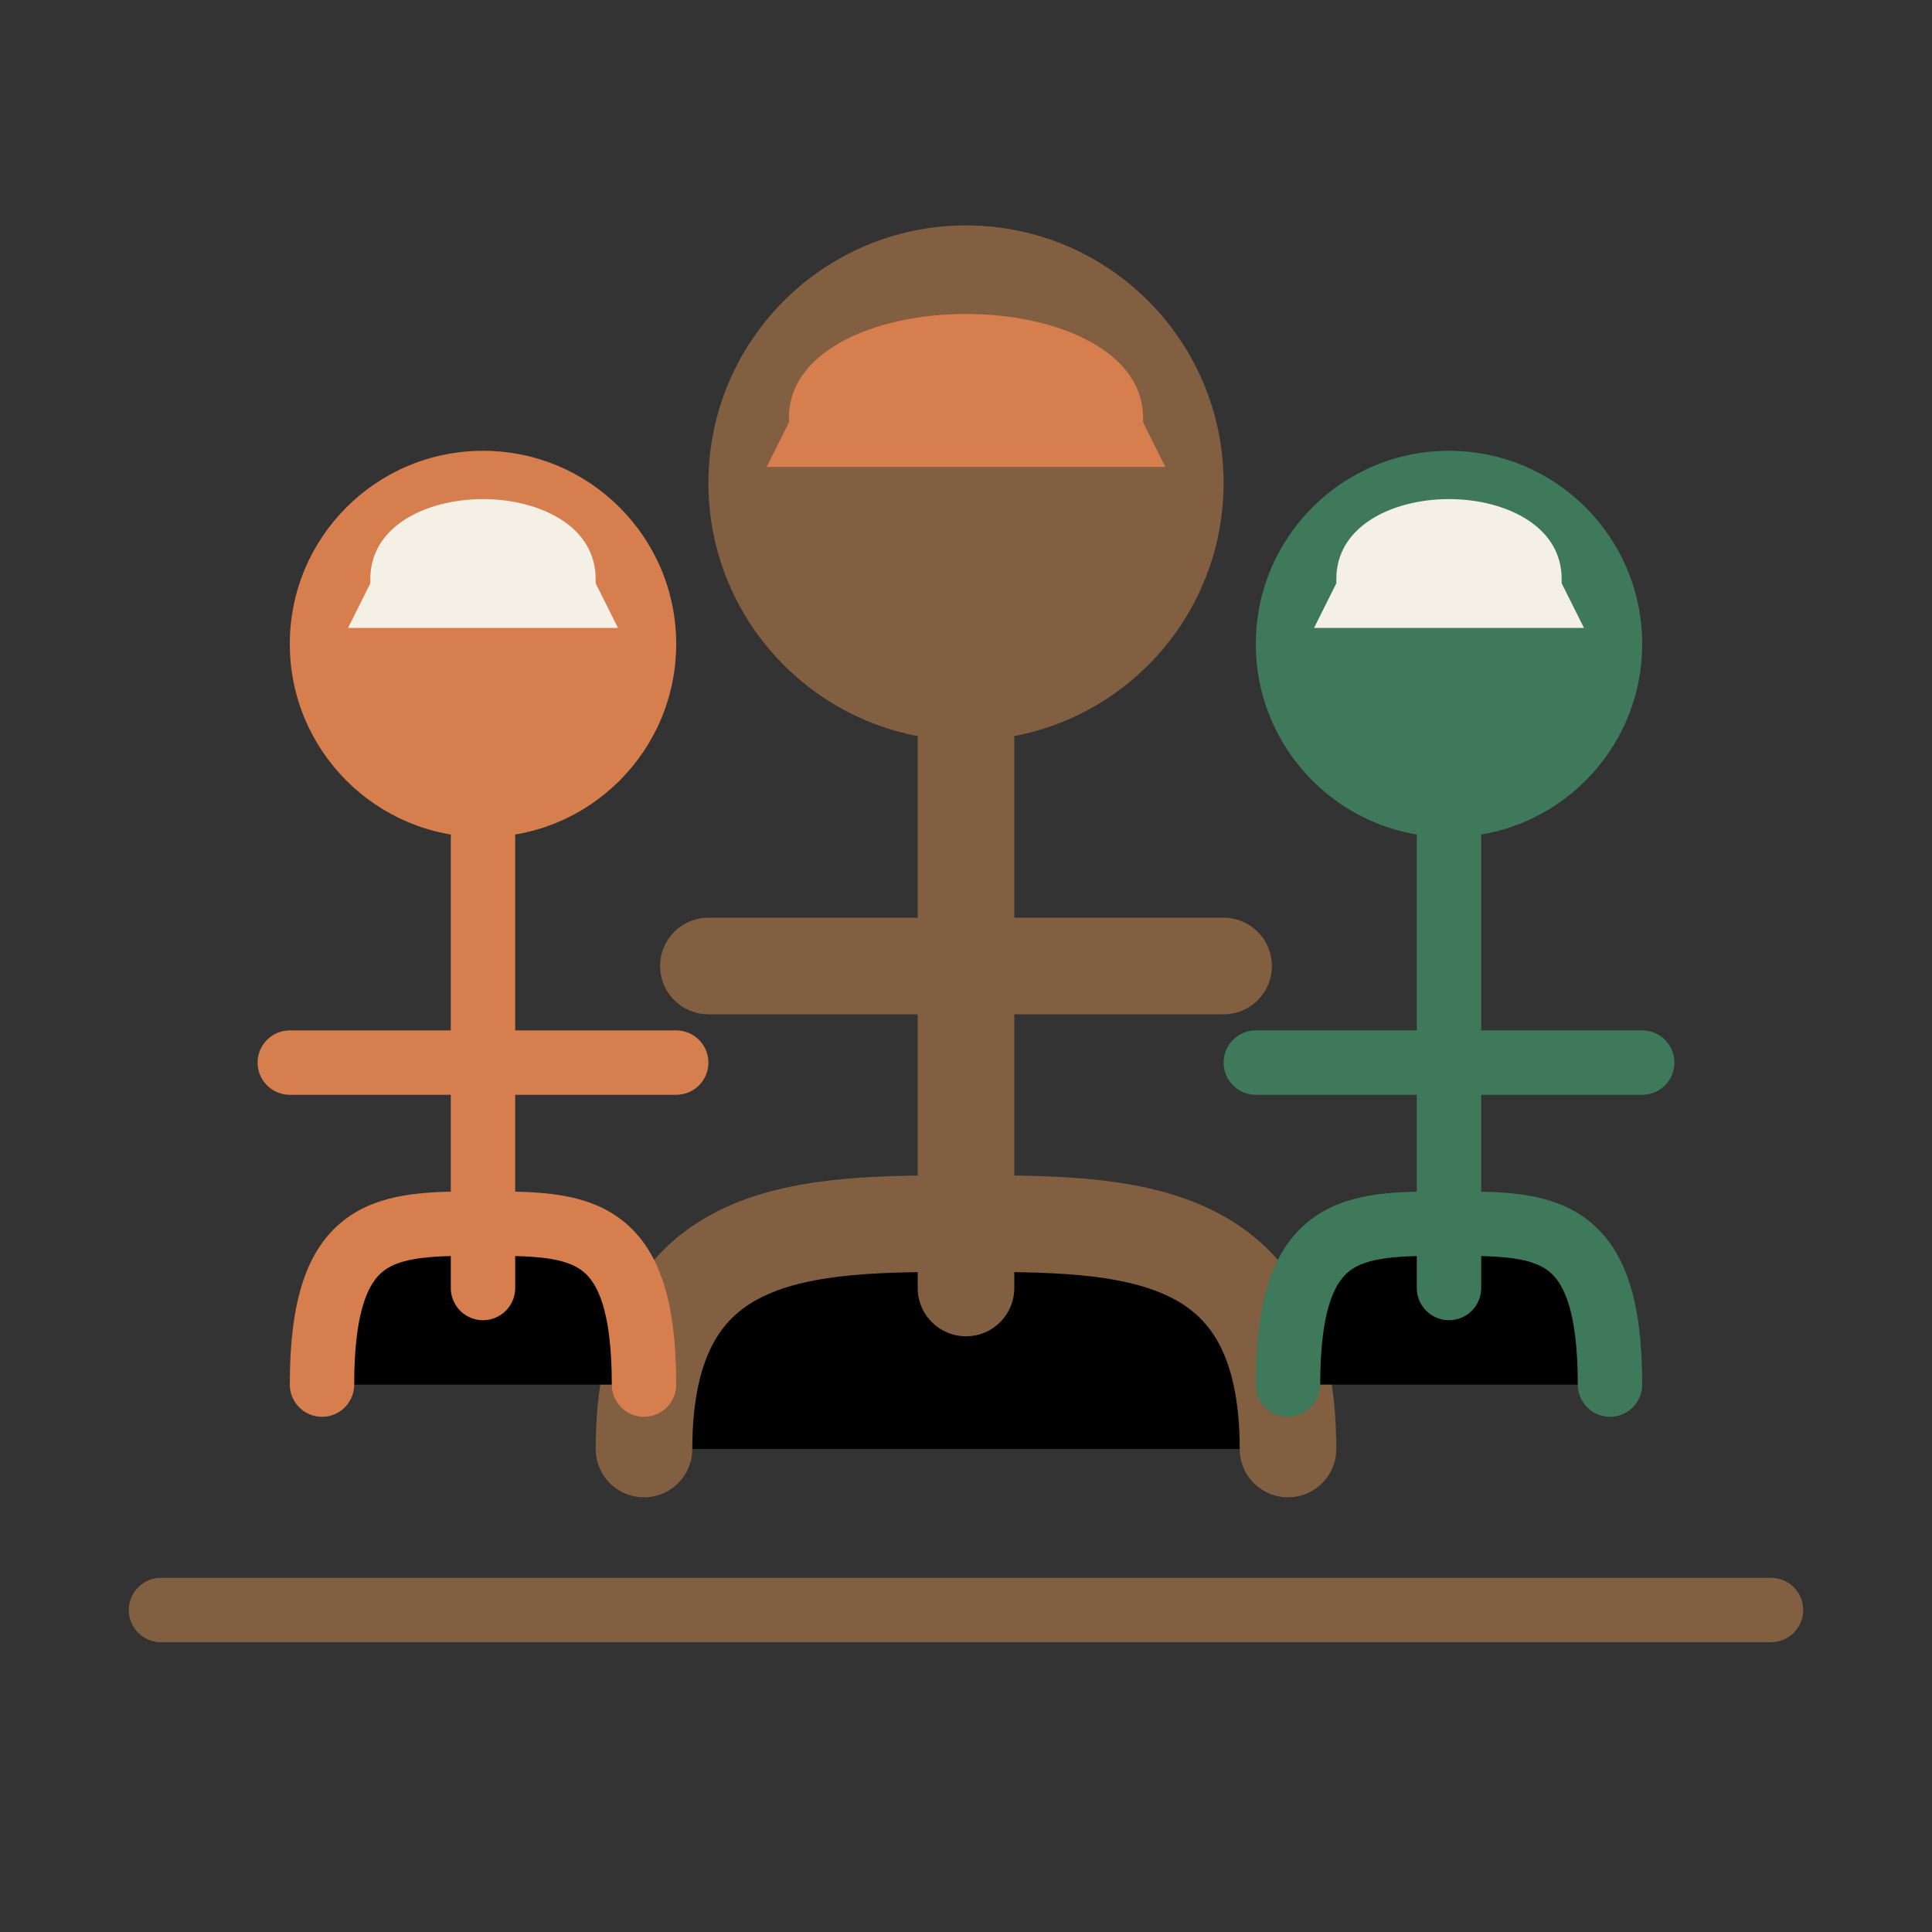 <svg width="60" height="60" viewBox="0 0 60 60" xmlns="http://www.w3.org/2000/svg">
  <rect x="0" y="0" width="60" height="60" fill="#333333" stroke="none"/>
  <!-- Center person (larger) -->
  <circle cx="30" cy="15" r="8" fill="#825F40" />
  <path d="M30 23L30 40M22 30H38M20 45C20 38 25 38 30 38C35 38 40 38 40 45" stroke="#825F40" stroke-width="3" stroke-linecap="round" />
  
  <!-- Left person -->
  <circle cx="15" cy="20" r="6" fill="#D67E4E" />
  <path d="M15 26L15 40M9 33H21M10 43C10 38 12 38 15 38C18 38 20 38 20 43" stroke="#D67E4E" stroke-width="2" stroke-linecap="round" />
  
  <!-- Right person -->
  <circle cx="45" cy="20" r="6" fill="#3D795A" />
  <path d="M45 26L45 40M39 33H51M40 43C40 38 42 38 45 38C48 38 50 38 50 43" stroke="#3D795A" stroke-width="2" stroke-linecap="round" />
  
  <!-- Hard hat for center person -->
  <path d="M24 13C24 8 36 8 36 13L37 15H23L24 13Z" fill="#D67E4E" stroke="#825F40" stroke-width="1" />
  
  <!-- Hard hat for left person -->
  <path d="M11 18C11 14 19 14 19 18L20 20H10L11 18Z" fill="#F5F0E6" stroke="#D67E4E" stroke-width="1" />
  
  <!-- Hard hat for right person -->
  <path d="M41 18C41 14 49 14 49 18L50 20H40L41 18Z" fill="#F5F0E6" stroke="#3D795A" stroke-width="1" />
  
  <!-- Base line representing floor/ground -->
  <line x1="5" y1="50" x2="55" y2="50" stroke="#825F40" stroke-width="2" stroke-linecap="round" />
</svg>
